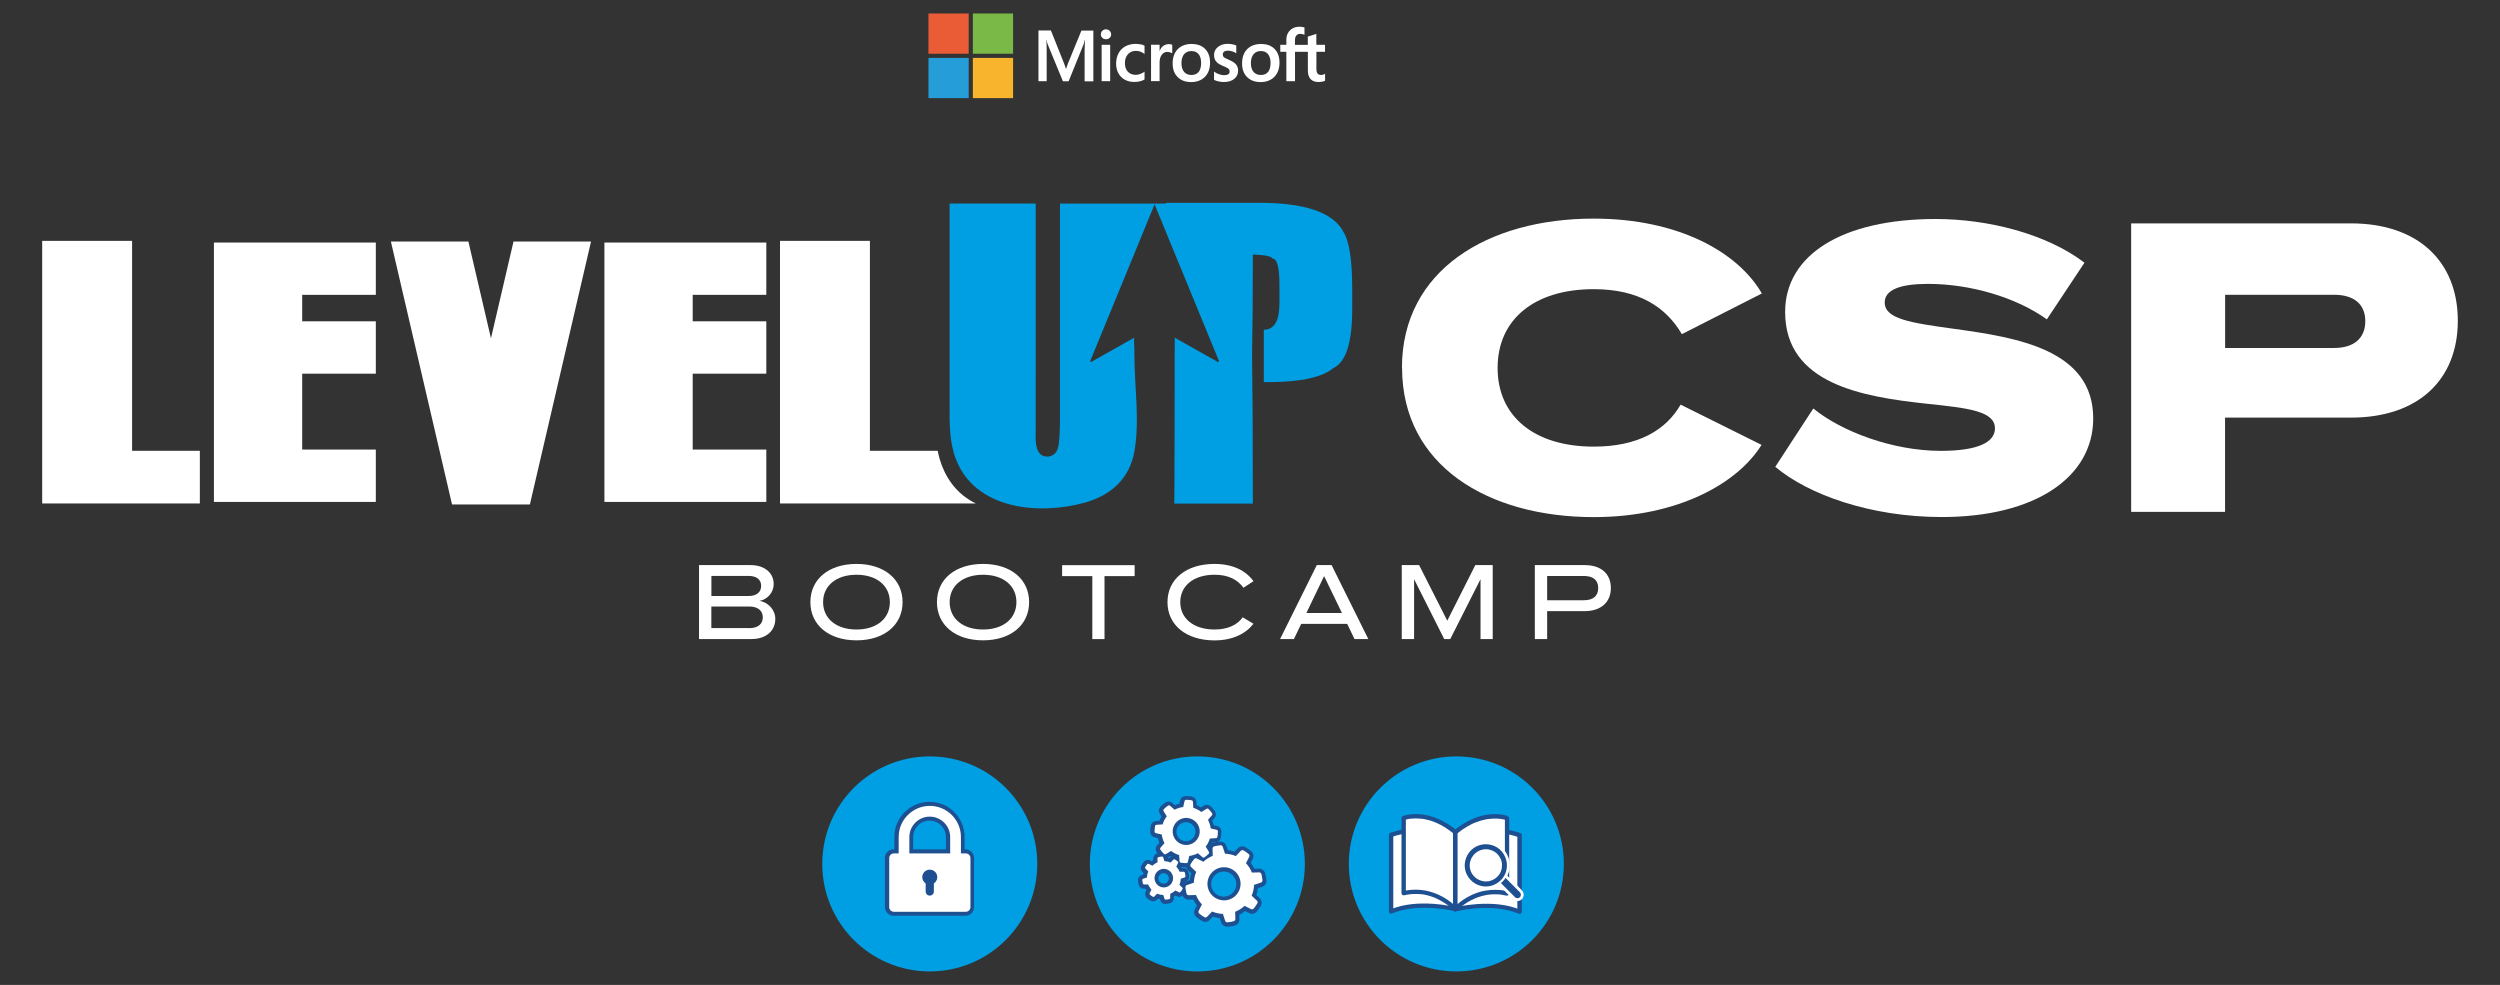 <svg xmlns="http://www.w3.org/2000/svg" id="Calque_1" data-name="Calque 1" viewBox="0 0 383.43 151.06"><rect x="0" y="0" width="383.43" height="151.06" fill="#333333" stroke="none"/><defs><style>      .cls-1 {        fill: #f9b42e;      }      .cls-2, .cls-3 {        fill: #fff;      }      .cls-2, .cls-4 {        fill-rule: evenodd;      }      .cls-5 {        fill: #249dd8;      }      .cls-6 {        fill: #ea5c35;      }      .cls-7 {        fill: #7ab948;      }      .cls-4, .cls-8 {        fill: #1d4f91;      }      .cls-9 {        fill: #009ee2;      }    </style></defs><g><g><path class="cls-3" d="M215.02,56.42c0-14.99,13.2-22.89,29.39-22.89,13.07,0,22.16,5.17,25.81,11.48l-12.27,6.24c-2.45-4.18-6.63-6.9-13.53-6.9-9.02,0-14.73,4.58-14.73,12.08s5.71,12.07,14.73,12.07c6.83,0,11.08-2.52,13.34-6.44l12.41,6.17c-3.65,5.9-12.81,11.08-25.74,11.08-16.19,0-29.39-7.89-29.39-22.89Z"></path><path class="cls-3" d="M272.27,71.61l5.84-8.96c4.31,3.52,12.14,6.5,19.57,6.5,5.84,0,8.29-1.39,8.29-3.45,0-2.65-4.11-3.12-10.48-3.78-9.75-1.06-21.7-2.99-21.7-14.07,0-8.76,8.76-14.26,23.09-14.26,8.03,0,16.98,2.26,22.82,6.7l-5.77,8.69c-4.71-3.38-11.74-5.44-18.24-5.44-4.31,0-6.63.93-6.63,2.85,0,2.52,3.91,3.12,10.68,4.05,9.62,1.33,21.3,3.18,21.3,13.73,0,9.02-8.89,15.13-23.22,15.13-10.95,0-20.5-3.45-25.54-7.7Z"></path><path class="cls-3" d="M326.87,34.26h33.7c10.35,0,16.39,5.9,16.39,14.93s-6.04,14.86-16.39,14.86h-19.31v14.46h-14.4v-44.25ZM357.99,53.37c2.99,0,4.78-1.46,4.78-4.11s-1.79-4.05-4.78-4.05h-16.72v8.16h16.72Z"></path></g><g><path class="cls-3" d="M107.22,86.67h7.89c2.24,0,3.55,1.27,3.55,2.89,0,1.41-1.04,2.4-2.18,2.6,1.34.2,2.43,1.38,2.43,2.77,0,1.79-1.38,3.08-3.64,3.08h-8.06v-11.34ZM114.82,91.41c1.21,0,1.92-.58,1.92-1.55s-.71-1.53-1.92-1.53h-5.71v3.08h5.71ZM114.9,96.34c1.33,0,2.09-.61,2.09-1.65s-.76-1.67-2.09-1.67h-5.8v3.31h5.8Z"></path><path class="cls-3" d="M124.29,92.35c0-3.52,2.82-5.86,7.07-5.86s7.07,2.35,7.07,5.86-2.82,5.86-7.07,5.86-7.07-2.35-7.07-5.86ZM131.36,96.55c3.09,0,5.12-1.67,5.12-4.2s-2.02-4.2-5.12-4.2-5.12,1.68-5.12,4.2,2.02,4.2,5.12,4.2Z"></path><path class="cls-3" d="M143.7,92.35c0-3.52,2.82-5.86,7.07-5.86s7.07,2.35,7.07,5.86-2.82,5.86-7.07,5.86-7.07-2.35-7.07-5.86ZM150.77,96.55c3.09,0,5.12-1.67,5.12-4.2s-2.02-4.2-5.12-4.2-5.12,1.68-5.12,4.2,2.02,4.2,5.12,4.2Z"></path><path class="cls-3" d="M167.52,88.36h-4.62v-1.68h11.12v1.68h-4.62v9.66h-1.87v-9.66Z"></path><path class="cls-3" d="M179.06,92.35c0-3.52,2.87-5.86,7.21-5.86,2.84,0,4.83,1.05,5.98,2.65l-1.53,1c-.99-1.31-2.41-1.99-4.45-1.99-3.18,0-5.25,1.68-5.25,4.2s2.07,4.2,5.25,4.2c2,0,3.47-.68,4.33-1.87l1.65.99c-1.17,1.5-3.16,2.55-5.98,2.55-4.33,0-7.21-2.35-7.21-5.86Z"></path><path class="cls-3" d="M201.94,86.67h2.29l5.63,11.34h-2.12l-1.12-2.33h-7.05l-1.12,2.33h-2.12l5.63-11.34ZM205.82,94.02l-2.74-5.66-2.72,5.66h5.46Z"></path><path class="cls-3" d="M214.98,86.67h2.67l4.32,8.53,4.3-8.53h2.67v11.34h-1.87v-9.18l-4.64,9.18h-.93l-4.62-9.18v9.18h-1.89v-11.34Z"></path><path class="cls-3" d="M235.4,86.67h7.65c2.52,0,4.01,1.34,4.01,3.52s-1.53,3.54-4.01,3.54h-5.76v4.28h-1.89v-11.34ZM242.93,92.06c1.43,0,2.19-.66,2.19-1.87s-.76-1.85-2.19-1.85h-5.64v3.72h5.64Z"></path></g></g><g><path class="cls-9" d="M205.98,35.43c-1.64-2.88-5.88-4.32-12.73-4.32h-14.29c-.1,0-.17.04-.21.12h-16.18v32.78c0,.91,0,1.81-.07,2.72-.06.8-.06,1.93-.53,2.62-.5.73-1.72.94-2.4.3-.9-.87-.72-2.7-.72-3.83V31.22h-13.21v30.74c0,2.81-.08,5.65.92,8.34,2.93,7.86,12.74,8.74,19.79,6.8,3.98-1.1,6.89-3.66,7.63-7.83.86-4.82,0-10.08,0-14.96,0-.25,0-.5,0-.75,0-.14-.12-1.72,0-1.78-2.21,1.25-4.42,2.5-6.64,3.74-.05-.04-.1-.07-.15-.11,2.12-5.16,4.24-10.32,6.39-15.54.52-1.27,1.05-2.55,1.57-3.83.21-.5.41-1.01.62-1.51.43-1.06.87-2.12,1.31-3.19.55,1.32,1.09,2.65,1.63,3.97l1,2.44c1.99,4.84,3.96,9.63,5.93,14.42.44,1.08.88,2.15,1.32,3.22-.04.05-.08.1-.13.15-.45-.26-.9-.51-1.35-.76-1.77-.99-3.53-1.99-5.31-2.99,0,0-.03,25.36-.07,25.45h12.05v-.73c0-9.28-.04-16.69-.12-22.21.08-3.84.12-8.88.12-15.13v-.12h.24c1.68.06,2.6.26,2.76.6.72,0,1.08,1.36,1.08,4.08v2.76c0,2.72-.8,4.08-2.4,4.08v8.04h.6c4.98,0,8.34-.72,10.08-2.16,1.92-.92,2.88-3.92,2.88-9.01v-3.12c0-4.58-.48-7.54-1.44-8.88Z"></path><g><path class="cls-3" d="M20.27,69.14h10.38v8.08H6.47v-40.28h13.79v32.2Z"></path><path class="cls-3" d="M57.64,45.22h-11.29v4.06h11.29v8.03h-11.29v11.64h11.29v8.03h-24.83v-39.78h24.83v8.03Z"></path><path class="cls-3" d="M78.76,37.04h11.89l-9.38,40.33h-11.94l-9.38-40.33h11.89l3.46,14.85,3.46-14.85Z"></path><path class="cls-3" d="M117.53,45.22h-11.29v4.06h11.29v8.03h-11.29v11.64h11.29v8.03h-24.83v-39.78h24.83v8.03Z"></path><path class="cls-3" d="M133.44,69.14h10.38c.26,1.39,1.09,4.6,3.91,6.86.66.53,1.32.92,1.94,1.22h-30.04v-40.28h13.79v32.2Z"></path></g></g><g><path class="cls-3" d="M163.86,9.55l-.36,1.02h-.02c-.07-.24-.17-.58-.35-1.01l-1.95-4.89h-1.91v7.78h1.26v-4.78c0-.3,0-.65-.02-1.06,0-.21-.03-.37-.04-.5h.03c.06.29.13.52.18.67l2.34,5.68h.88l2.32-5.73c.05-.13.11-.39.16-.61h.03c-.03.57-.06,1.09-.06,1.4v4.95h1.34v-7.78h-1.83l-2,4.88Z"></path><rect class="cls-3" x="168.96" y="6.87" width="1.31" height="5.58"></rect><path class="cls-3" d="M169.63,4.5c-.22,0-.4.07-.56.22-.16.15-.23.33-.23.55s.08.39.23.54c.15.14.34.21.56.21s.41-.07.56-.21c.16-.14.23-.32.23-.54s-.08-.39-.23-.54c-.15-.15-.34-.23-.57-.23"></path><path class="cls-3" d="M174.92,6.81c-.25-.05-.5-.08-.73-.08-.6,0-1.14.13-1.6.38-.46.25-.81.62-1.05,1.08-.24.46-.36,1-.36,1.6,0,.53.12,1.01.35,1.44.23.43.56.76.98.99.42.23.9.35,1.43.35.62,0,1.16-.12,1.58-.37h.02v-1.21l-.06.04c-.19.14-.41.25-.64.33-.23.08-.44.12-.63.12-.51,0-.93-.16-1.23-.48-.3-.32-.45-.76-.45-1.33s.16-1.02.47-1.36c.31-.34.73-.51,1.23-.51.43,0,.85.15,1.25.43l.06.04v-1.27h-.02c-.15-.09-.35-.16-.61-.22"></path><path class="cls-3" d="M179.24,6.77c-.33,0-.62.11-.88.31-.22.18-.38.43-.5.75h-.01v-.97h-1.31v5.58h1.31v-2.85c0-.49.11-.88.33-1.18.21-.3.5-.45.85-.45.12,0,.25.02.39.06.14.04.25.08.31.12l.06.04v-1.32h-.02c-.12-.06-.29-.09-.51-.09"></path><path class="cls-3" d="M182.8,6.74c-.92,0-1.65.27-2.17.8-.52.53-.78,1.27-.78,2.19s.26,1.58.77,2.09c.51.51,1.2.77,2.06.77s1.61-.27,2.13-.81c.52-.54.78-1.27.78-2.16s-.25-1.59-.74-2.1c-.49-.51-1.18-.77-2.04-.77M183.84,11.03c-.25.31-.62.47-1.1.47s-.86-.16-1.13-.47c-.27-.32-.41-.77-.41-1.34s.14-1.05.41-1.38c.27-.32.64-.48,1.12-.48s.83.15,1.09.46c.26.31.4.77.4,1.36s-.13,1.07-.37,1.38"></path><path class="cls-3" d="M188.49,9.17c-.41-.17-.68-.3-.79-.41-.11-.1-.16-.25-.16-.43,0-.16.07-.29.2-.4.14-.11.33-.16.56-.16.22,0,.45.03.67.1.22.07.42.16.59.27l.05.04v-1.21h-.02c-.15-.07-.35-.13-.6-.18-.24-.04-.46-.07-.65-.07-.63,0-1.14.16-1.54.48-.4.32-.6.73-.6,1.24,0,.26.04.49.13.69.09.2.22.37.4.52.18.14.45.3.81.45.3.12.53.23.67.31.14.08.24.16.3.24.05.08.08.18.08.32,0,.37-.28.56-.86.56-.21,0-.46-.04-.73-.13-.27-.09-.52-.21-.74-.38l-.06-.04v1.28h.02c.19.1.42.17.7.23.28.06.53.09.75.09.68,0,1.23-.16,1.62-.48.4-.32.6-.75.6-1.27,0-.38-.11-.7-.33-.96-.21-.26-.59-.49-1.11-.7"></path><path class="cls-3" d="M193.45,6.74c-.92,0-1.65.27-2.17.8-.52.53-.78,1.27-.78,2.19s.26,1.58.77,2.09c.51.51,1.2.77,2.06.77s1.61-.27,2.13-.81c.52-.54.78-1.27.78-2.16s-.25-1.59-.74-2.1c-.49-.51-1.18-.77-2.04-.77M194.49,11.03c-.25.31-.62.47-1.1.47s-.86-.16-1.13-.47c-.27-.32-.41-.77-.41-1.34s.14-1.05.41-1.38c.27-.32.64-.48,1.12-.48s.83.15,1.09.46c.26.31.4.77.4,1.36s-.13,1.07-.37,1.38"></path><path class="cls-3" d="M203.22,7.94v-1.07h-1.33v-1.66h-.04s-1.25.4-1.25.4h-.02v1.27h-1.97v-.7c0-.33.07-.58.22-.74.14-.17.35-.25.61-.25.19,0,.38.04.58.13l.05.02v-1.13h-.02c-.18-.07-.43-.11-.74-.11-.39,0-.74.08-1.05.25-.31.17-.55.41-.72.71-.17.3-.25.65-.25,1.04v.77h-.93v1.07h.93v4.51h1.33v-4.51h1.97v2.86c0,1.18.56,1.78,1.65,1.78.18,0,.37-.02.56-.06.2-.04.33-.08.41-.13h.02v-1.09l-.05.04c-.07.05-.16.09-.27.12-.11.03-.19.04-.26.04-.26,0-.45-.07-.57-.21-.12-.14-.18-.38-.18-.72v-2.63h1.33Z"></path><rect class="cls-6" x="142.4" y="2.07" width="6.17" height="6.17"></rect><rect class="cls-7" x="149.21" y="2.07" width="6.17" height="6.17"></rect><rect class="cls-5" x="142.4" y="8.88" width="6.17" height="6.17"></rect><rect class="cls-1" x="149.21" y="8.88" width="6.17" height="6.17"></rect></g><g><circle class="cls-9" cx="142.6" cy="132.5" r="16.49"></circle><g><circle class="cls-9" cx="183.64" cy="132.5" r="16.49"></circle><g><path class="cls-8" d="M188.2,142.13c-.41,0-.77-.26-.9-.65l-.22-.67c-.18-.02-.35-.05-.53-.09-.17-.04-.35-.09-.52-.14l-.49.51c-.18.19-.43.3-.69.3-.17,0-.33-.05-.48-.13-.31-.18-.61-.39-.88-.62-.34-.29-.44-.76-.24-1.15l.32-.63c-.22-.28-.41-.58-.57-.9,0,0-.71.02-.71.02-.45,0-.83-.29-.94-.71-.09-.35-.15-.7-.19-1.06-.04-.44.23-.84.64-.99l.68-.23c.02-.18.05-.35.09-.53s.09-.35.14-.52l-.51-.49c-.32-.31-.39-.79-.17-1.17.18-.31.39-.61.62-.88.18-.22.45-.34.73-.34.15,0,.29.03.42.1l.64.32c.28-.22.58-.41.9-.57l-.02-.71c-.01-.44.28-.83.71-.94.34-.09.7-.15,1.06-.19h.01c.49,0,.85.26.98.65l.22.67c.18.02.35.05.53.09.17.04.35.09.52.14l.49-.51c.18-.19.43-.3.69-.3.17,0,.33.04.48.13.31.18.61.39.89.62.34.28.44.75.24,1.15l-.32.64c.22.28.41.58.57.9,0,0,.71-.02.71-.02.45,0,.83.29.94.71.09.35.15.71.19,1.07.04.44-.23.85-.64.99l-.67.23c-.02.18-.05.35-.09.53-.04.17-.09.35-.14.51l.51.49c.32.31.39.79.17,1.17-.18.31-.39.61-.62.88-.18.22-.45.34-.73.34-.15,0-.29-.03-.42-.1l-.63-.32c-.28.22-.58.41-.9.57l.02.71c.01.44-.28.83-.7.94-.36.09-.72.16-1.07.19h-.09ZM187.68,133.67c-.96,0-1.78.72-1.91,1.68-.07.51.07,1.01.39,1.42.31.41.77.67,1.28.73.08.01.17.02.25.02.96,0,1.78-.72,1.91-1.68.13-1.05-.61-2.02-1.66-2.15-.08-.01-.17-.02-.25-.02Z"></path><path class="cls-8" d="M183.06,135.44l-1.06.35c-.15.05-.24.19-.23.35.03.33.09.65.17.96.04.15.18.25.33.25l1.12-.03c.21.53.52,1.02.91,1.44l-.5,1c-.07.14-.03.31.08.4.25.21.52.4.8.56.13.08.3.05.41-.06l.77-.81c.26.11.53.2.81.26.28.06.57.1.85.11l.35,1.06c.05.15.19.24.35.23.33-.03.65-.09.96-.17.15-.04.25-.18.25-.33l-.03-1.12c.53-.21,1.02-.52,1.44-.91l1,.5c.14.07.31.03.4-.08.21-.25.4-.52.56-.8.08-.13.05-.3-.06-.41l-.81-.77c.11-.26.2-.53.26-.81.06-.28.1-.57.11-.85l1.06-.35c.15-.05.24-.19.23-.35-.03-.33-.09-.65-.17-.96-.04-.15-.18-.25-.33-.25l-1.12.03c-.21-.53-.52-1.02-.91-1.44l.5-1c.07-.14.03-.31-.08-.4-.25-.21-.52-.4-.8-.56-.13-.08-.3-.05-.41.06l-.77.81c-.26-.11-.53-.2-.81-.26-.28-.06-.57-.1-.85-.11l-.35-1.06c-.05-.15-.19-.24-.35-.23-.33.03-.65.09-.96.17-.15.04-.25.18-.25.33l.03,1.12c-.53.21-1.02.52-1.44.91l-1-.5c-.14-.07-.31-.03-.4.08-.21.25-.4.52-.56.8-.08.13-.05.3.06.41l.81.77c-.11.26-.2.53-.26.81s-.1.57-.11.85ZM185.17,135.27c.18-1.39,1.45-2.38,2.84-2.2,1.39.18,2.38,1.45,2.2,2.84-.18,1.39-1.45,2.38-2.84,2.2-1.39-.18-2.38-1.45-2.2-2.84Z"></path><path class="cls-8" d="M181.87,133.03c-.31,0-.62-.03-.92-.08-.4-.07-.69-.4-.72-.8l-.03-.52c-.23-.1-.45-.21-.67-.35l-.45.28c-.14.08-.3.13-.45.13-.23,0-.45-.09-.61-.25-.22-.22-.43-.46-.61-.72-.23-.33-.21-.77.06-1.07l.35-.39c-.05-.12-.09-.23-.13-.36-.04-.12-.07-.24-.1-.36l-.51-.12c-.39-.09-.67-.44-.67-.84,0-.32.03-.63.08-.93.07-.4.4-.69.8-.72l.52-.03c.1-.23.21-.46.34-.67l-.28-.45c-.21-.34-.16-.78.12-1.07.22-.22.46-.42.72-.61.15-.1.32-.16.5-.16.21,0,.41.08.57.21l.4.35c.11-.05.23-.09.35-.13.12-.04.24-.07.36-.1l.12-.51c.09-.39.44-.67.84-.67.33,0,.63.03.93.08.4.07.69.4.72.8l.03.52c.23.1.45.21.67.35l.45-.28c.14-.08.29-.13.45-.13.23,0,.45.09.61.25.22.22.42.46.61.72.23.33.21.77-.06,1.07l-.35.39c.05.12.09.23.13.35.04.12.07.24.1.36l.51.12c.39.09.67.44.67.84,0,.32-.03.63-.08.93-.07.4-.4.69-.8.72l-.52.03c-.1.23-.21.46-.34.67l.28.45c.21.34.16.78-.13,1.07-.22.22-.46.42-.72.6-.15.1-.32.16-.5.16-.21,0-.41-.08-.57-.21l-.4-.35c-.12.05-.23.09-.36.13-.12.04-.24.07-.36.1l-.12.51c-.09.39-.44.67-.84.67h-.02ZM181.89,126.1c-.15,0-.3.02-.44.07-.77.24-1.19,1.07-.95,1.83.19.61.75,1.02,1.39,1.02.15,0,.3-.02.44-.07.77-.24,1.19-1.07.95-1.83-.19-.61-.75-1.02-1.39-1.02Z"></path><path class="cls-8" d="M178.55,129.35l-.61.7c-.08.09-.08.21-.02.31.16.23.34.44.54.64.08.08.21.1.31.04l.79-.49c.37.29.79.5,1.24.64l.06.93c0,.12.09.21.21.23.27.05.55.07.83.07.12,0,.22-.08.24-.19l.21-.91c.23-.03.46-.08.68-.15.23-.07.44-.16.64-.27l.7.61c.09.08.21.08.31.02.23-.16.44-.34.64-.54.08-.08.1-.21.04-.31l-.49-.79c.29-.37.5-.79.64-1.24l.93-.06c.12,0,.21-.09.23-.21.05-.27.07-.55.07-.83,0-.12-.08-.22-.19-.24l-.91-.21c-.03-.23-.08-.46-.15-.68-.07-.23-.16-.44-.27-.64l.61-.7c.08-.09.08-.21.02-.31-.16-.23-.34-.44-.54-.64-.08-.08-.21-.1-.31-.04l-.79.49c-.37-.29-.79-.5-1.24-.64l-.06-.93c0-.12-.09-.21-.21-.23-.27-.05-.55-.07-.83-.07-.12,0-.22.08-.24.19l-.21.91c-.23.03-.46.08-.68.15-.23.07-.44.16-.64.27l-.7-.61c-.09-.08-.21-.08-.31-.02-.23.16-.44.34-.64.54-.08.08-.1.21-.04.31l.49.79c-.29.37-.5.79-.64,1.24l-.93.06c-.12,0-.21.09-.23.21-.05.27-.07.55-.07.83,0,.12.08.22.19.24l.91.21c.03.23.08.46.15.68.07.23.16.44.27.64ZM179.91,128.19c-.35-1.09.26-2.26,1.35-2.61,1.09-.35,2.26.26,2.61,1.35s-.26,2.26-1.35,2.61c-1.09.35-2.26-.26-2.61-1.35Z"></path><path class="cls-8" d="M178.73,138.66c-.35,0-.65-.22-.76-.55l-.07-.22c-.1-.02-.2-.04-.3-.07l-.16.17c-.15.15-.36.24-.58.24h-.17l-.24-.11c-.19-.11-.37-.24-.53-.38-.28-.24-.37-.64-.2-.97l.11-.21s-.14-.21-.16-.26h-.23c-.38,0-.7-.24-.79-.59-.06-.22-.09-.43-.11-.65-.03-.37.19-.71.55-.83l.22-.07c.02-.1.04-.2.07-.3l-.17-.16c-.27-.25-.32-.66-.14-.98.11-.19.24-.37.38-.54.15-.18.38-.29.61-.29h.14l.21.08.21.11s.08-.06.13-.08c.04-.03.09-.05.13-.08v-.23c-.01-.37.23-.7.59-.79.22-.06.43-.09.65-.11h0c.41,0,.71.22.82.55l.07.22c.1.02.2.04.3.07l.16-.17c.15-.16.36-.25.58-.25h.17l.24.11c.19.11.37.24.54.38.29.24.37.64.2.97l-.1.21s.14.21.16.26h.23c.38,0,.7.24.79.6.05.21.09.43.11.64.03.37-.19.71-.55.83l-.22.07c-.02.1-.04.2-.07.3l.17.16c.27.26.32.66.13.98-.11.19-.24.37-.38.53-.15.18-.38.29-.61.29h-.15l-.21-.09-.21-.1s-.21.14-.26.16v.23c.01.37-.24.7-.6.79-.21.05-.42.09-.64.11h-.07ZM178.46,133.92c-.15,0-.3.04-.43.12-.38.24-.49.74-.25,1.11.15.24.4.38.68.38.15,0,.3-.04.43-.12.18-.11.31-.29.36-.5.05-.21.01-.43-.1-.61-.15-.24-.4-.38-.68-.38Z"></path><path class="cls-8" d="M176.55,136.49l-.28.56c-.04.08-.02.17.05.22.14.12.29.23.45.32.07.04.17.03.22-.03l.44-.45c.29.13.61.2.93.21l.2.6c.03.08.11.13.19.12.18-.02.36-.05.54-.09.08-.02.14-.1.14-.18v-.63c.13-.06.28-.13.41-.22.14-.09.26-.18.38-.29l.56.28c.08.04.17.02.22-.05.12-.14.23-.29.32-.45.04-.07.03-.17-.03-.22l-.45-.44c.13-.29.2-.61.21-.93l.6-.2c.08-.03.13-.11.12-.19-.02-.18-.05-.36-.09-.54-.02-.08-.1-.14-.18-.14h-.63c-.06-.13-.13-.28-.22-.41-.09-.14-.18-.26-.29-.38l.28-.56c.04-.08.02-.17-.05-.22-.14-.12-.29-.23-.45-.32-.07-.04-.17-.03-.22.03l-.44.45c-.29-.13-.61-.2-.93-.21l-.2-.6c-.03-.08-.11-.13-.19-.12-.18.02-.36.05-.54.09-.08.02-.14.1-.14.18v.63c-.13.06-.28.13-.41.22-.14.09-.26.18-.38.29l-.56-.28c-.08-.04-.17-.02-.22.05-.12.14-.23.29-.32.45-.04.07-.03.17.03.22l.45.44c-.13.29-.2.61-.21.93l-.6.2c-.08.03-.13.11-.12.19.02.18.05.36.09.54.02.08.1.14.18.14h.63c.06.13.13.28.22.41.09.14.18.26.29.38ZM177.25,135.48c-.42-.67-.22-1.54.45-1.96.67-.42,1.54-.22,1.96.45.42.67.22,1.54-.45,1.96-.67.42-1.54.22-1.96-.45Z"></path></g><g><path class="cls-3" d="M183.1,135.39l-1.06.35c-.15.05-.24.19-.23.35.03.33.09.65.17.96.04.15.18.25.33.25l1.12-.03c.21.53.52,1.02.91,1.44l-.5,1c-.07.14-.03.31.08.4.25.21.52.4.8.56.13.08.3.05.41-.06l.77-.81c.26.11.53.2.81.26.28.06.57.1.85.11l.35,1.06c.05.15.19.24.35.23.33-.03.65-.09.96-.17.15-.04.25-.18.25-.33l-.03-1.12c.53-.21,1.02-.52,1.44-.91l1,.5c.14.07.31.03.4-.08.21-.25.4-.52.56-.8.08-.13.05-.3-.06-.41l-.81-.77c.11-.26.2-.53.26-.81.06-.28.1-.57.11-.85l1.06-.35c.15-.05.24-.19.23-.35-.03-.33-.09-.65-.17-.96-.04-.15-.18-.25-.33-.25l-1.12.03c-.21-.53-.52-1.02-.91-1.44l.5-1c.07-.14.03-.31-.08-.4-.25-.21-.52-.4-.8-.56-.13-.08-.3-.05-.41.06l-.77.81c-.26-.11-.53-.2-.81-.26-.28-.06-.57-.1-.85-.11l-.35-1.06c-.05-.15-.19-.24-.35-.23-.33.03-.65.09-.96.17-.15.04-.25.18-.25.33l.03,1.12c-.53.21-1.02.52-1.44.91l-1-.5c-.14-.07-.31-.03-.4.08-.21.25-.4.52-.56.8-.08.13-.05.3.06.41l.81.77c-.11.26-.2.53-.26.81s-.1.57-.11.85ZM185.21,135.23c.18-1.39,1.45-2.38,2.84-2.2,1.39.18,2.38,1.45,2.2,2.84-.18,1.39-1.45,2.38-2.84,2.2-1.39-.18-2.38-1.45-2.2-2.84Z"></path><path class="cls-3" d="M178.6,129.31l-.61.7c-.08.09-.08.21-.02.31.16.23.34.44.54.64.08.08.21.1.31.04l.79-.49c.37.29.79.5,1.24.64l.06.93c0,.12.09.21.21.23.27.05.55.07.83.07.12,0,.22-.08.24-.19l.21-.91c.23-.03.46-.08.68-.15.23-.07.44-.16.64-.27l.7.61c.09.08.21.08.31.02.23-.16.44-.34.64-.54.08-.08.1-.21.04-.31l-.49-.79c.29-.37.5-.79.64-1.24l.93-.06c.12,0,.21-.09.23-.21.05-.27.07-.55.07-.83,0-.12-.08-.22-.19-.24l-.91-.21c-.03-.23-.08-.46-.15-.68-.07-.23-.16-.44-.27-.64l.61-.7c.08-.09.08-.21.02-.31-.16-.23-.34-.44-.54-.64-.08-.08-.21-.1-.31-.04l-.79.49c-.37-.29-.79-.5-1.24-.64l-.06-.93c0-.12-.09-.21-.21-.23-.27-.05-.55-.07-.83-.07-.12,0-.22.08-.24.19l-.21.91c-.23.03-.46.08-.68.15-.23.07-.44.16-.64.27l-.7-.61c-.09-.08-.21-.08-.31-.02-.23.16-.44.34-.64.54-.08.08-.1.21-.04.31l.49.79c-.29.37-.5.79-.64,1.24l-.93.06c-.12,0-.21.09-.23.21-.05.27-.07.55-.07.83,0,.12.08.22.19.24l.91.21c.03.23.08.46.15.68.07.23.16.44.27.64ZM179.95,128.15c-.35-1.09.26-2.26,1.35-2.61,1.09-.35,2.26.26,2.61,1.35s-.26,2.26-1.35,2.61c-1.09.35-2.26-.26-2.61-1.35Z"></path><path class="cls-3" d="M176.6,136.44l-.28.56c-.04.08-.02.17.05.22.14.12.29.23.45.32.07.04.17.03.22-.03l.44-.45c.29.13.61.2.93.21l.2.6c.03.08.11.13.19.12.18-.02.36-.05.54-.09.08-.02.14-.1.14-.18v-.63c.13-.06.28-.13.41-.22.14-.09.26-.18.38-.29l.56.28c.08.04.17.02.22-.05.12-.14.23-.29.32-.45.04-.07.03-.17-.03-.22l-.45-.44c.13-.29.2-.61.21-.93l.6-.2c.08-.03.13-.11.12-.19-.02-.18-.05-.36-.09-.54-.02-.08-.1-.14-.18-.14h-.63c-.06-.13-.13-.28-.22-.41-.09-.14-.18-.26-.29-.38l.28-.56c.04-.08.02-.17-.05-.22-.14-.12-.29-.23-.45-.32-.07-.04-.17-.03-.22.03l-.44.45c-.29-.13-.61-.2-.93-.21l-.2-.6c-.03-.08-.11-.13-.19-.12-.18.02-.36.05-.54.09-.08.02-.14.1-.14.18v.63c-.13.06-.28.13-.41.22-.14.09-.26.18-.38.29l-.56-.28c-.08-.04-.17-.02-.22.05-.12.14-.23.29-.32.45-.04.07-.03.17.03.22l.45.44c-.13.29-.2.61-.21.93l-.6.2c-.08.03-.13.11-.12.19.02.18.05.36.09.54.02.08.1.14.18.14h.63c.06.13.13.28.22.41.09.14.18.26.29.38ZM177.29,135.44c-.42-.67-.22-1.54.45-1.96.67-.42,1.54-.22,1.96.45.42.67.22,1.54-.45,1.96-.67.42-1.54.22-1.96-.45Z"></path></g></g><g><circle class="cls-9" cx="223.36" cy="132.5" r="16.49"></circle><g><g><polygon class="cls-3" points="215.92 127.51 213.69 128.07 213.44 128.39 213.26 139.49 213.69 139.81 215.29 139.2 218.28 138.92 220.4 139.08 222.87 139.43 225.33 139.08 228.59 138.92 231.73 139.43 233.15 139.49 233.15 129.22 232.73 128.07 231.2 127.51 227.91 127.43 224.43 128.37 220.28 128.25 215.92 127.51"></polygon><path class="cls-8" d="M213.69,139.82h0s-.43-.33-.43-.33l.18-11.1.25-.33,2.24-.55,4.36.73,4.15.12,3.48-.93,3.28.08,1.53.56.43,1.16v10.27h0l-1.42-.06-3.14-.51-3.26.16-2.46.35-2.47-.35-2.13-.16-2.99.29-1.61.61ZM213.27,139.49l.42.32,1.6-.61,2.99-.29,2.13.16,2.47.35,2.46-.35,3.26-.16,3.14.51,1.41.06v-10.26l-.42-1.16-1.53-.55-3.28-.08-3.48.93-4.15-.12-4.36-.73-2.23.55-.24.32-.18,11.09Z"></path></g><g><path class="cls-8" d="M223.3,139.78c.32-.08.65-.14.97-.2.17-.03.33-.06.5-.08.09-.01.18-.03.27-.04.03,0,.18-.02.08-.01.06,0,.11-.02.17-.02.46-.06.92-.1,1.38-.13,1.03-.07,2.07-.06,3.1.05.3.03.47.06.77.11.28.05.55.1.83.17.55.13,1.09.3,1.61.52.21.09.43-.13.43-.32v-11.75c0-.16-.1-.28-.25-.32-1.03-.35-2.12-.58-3.19-.76-2.05-.33-4.26-.43-6.26.24-.22.07-.44.16-.66.26-.1.05-.17.18-.17.29v11.69c0,.43.67.43.67,0v-11.69c-.06.1-.11.19-.17.29.09-.04-.06.02.03-.01.03-.01.06-.02.09-.03.06-.02.12-.05.17-.07.13-.05.25-.09.38-.13.25-.08.5-.14.76-.19.12-.03.25-.05.37-.07.06-.01.13-.02.19-.03.03,0,.06,0,.09-.01-.07.01.06,0,.07,0,.26-.03.53-.05.79-.07.53-.03,1.05-.02,1.58,0,.26.01.51.03.77.06.12.01.24.02.36.04.06,0,.12.01.18.02.03,0,.06,0,.09.01.04,0,.04,0,0,0,.02,0,.04,0,.06,0,1.21.17,2.43.42,3.59.81,0,0,.01,0,.02,0-.08-.11-.16-.22-.25-.32v11.75c.14-.11.28-.22.43-.32-2.1-.87-4.45-1.01-6.69-.85-.81.06-1.61.16-2.41.3-.31.06-.63.12-.93.19-.18.05-.28.24-.23.41.05.18.24.28.41.23Z"></path><path class="cls-8" d="M223.3,139.13c-.32-.08-.65-.14-.97-.2-.83-.15-1.67-.25-2.52-.31-2.19-.15-4.5.01-6.55.86.14.11.28.22.43.32v-11.75c-.08.11-.16.22-.25.32,1.03-.35,2.12-.58,3.19-.76.11-.02.22-.03.34-.05.03,0,.06,0,.09-.01.01,0,.11-.01.03,0,.07,0,.14-.02.2-.03.25-.03.5-.06.75-.08.52-.04,1.04-.06,1.57-.05.27,0,.53.02.8.04.13,0,.25.02.38.04.06,0,.13.02.19.02-.07,0,.03,0,.04,0,.04,0,.08.01.13.02.52.08,1.03.2,1.52.38.07.02.14.05.2.08.04.01.08.03.12.05.02,0,.04.02.06.02-.03-.01-.03-.01,0,0-.06-.1-.11-.19-.17-.29v11.69c0,.43.67.43.67,0v-11.69c0-.11-.06-.25-.17-.29-1.96-.85-4.18-.86-6.26-.59-1.29.17-2.57.43-3.81.84-.01,0-.03,0-.04.01-.14.05-.25.17-.25.32v11.75c0,.2.22.41.43.32.54-.23,1.11-.4,1.68-.53.28-.07.57-.12.86-.17.29-.05.49-.07.81-.1,1.07-.11,2.15-.1,3.23-.02.42.03.84.08,1.26.13.08.01-.08-.01,0,0,.02,0,.05,0,.07,0,.05,0,.09.01.14.02.09.01.18.03.26.04.16.02.31.05.47.08.3.05.6.11.9.19.18.05.36-.06.41-.23.05-.17-.06-.37-.23-.41Z"></path><path class="cls-3" d="M223.21,127.64v11.79s-3.16-3.52-7.91-2.43v-11.53s3.64-1.41,7.91,2.18Z"></path><path class="cls-8" d="M223.54,127.63c0-.08-.03-.16-.09-.22,0,0-.02-.02-.03-.03-1.7-1.42-3.76-2.44-6-2.52-.55-.02-1.1.02-1.64.13-.19.04-.39.08-.58.15-.14.05-.25.16-.25.32v11.53c0,.23.21.37.43.32.14-.03.28-.06.43-.09.17-.03.26-.04.4-.06.28-.03.56-.05.84-.05.27,0,.53,0,.8.03.06,0,.12.01.18.02.02,0,.04,0,.07,0-.02,0,.05,0,.06,0,.13.02.26.04.38.07.46.09.91.22,1.35.39.05.02.1.04.15.06.02,0,.05.02.07.03,0,0,.02.01.04.02.09.04.19.08.28.13.18.09.36.18.54.28.3.17.59.35.88.55.06.04.12.09.18.13.03.02.06.04.09.07,0,0,0,0,0,0,0,0,.01,0,.02.01.1.08.2.16.29.24.19.16.37.32.53.51.2.22.57.04.57-.24v-11.79s0,0,0-.01ZM221.18,137.5c-.81-.43-1.68-.75-2.59-.92-.98-.18-1.98-.17-2.97,0v-10.88c.16-.04.32-.07.48-.1.06,0,.12-.02.17-.03,0,0,.01,0,.02,0,.04,0,.08,0,.12-.01.15-.02.3-.03.46-.03.37-.01.74,0,1.11.04.04,0,.08,0,.12.01,0,0,0,0,0,0-.01,0,.04,0,.05,0,.09.01.19.03.28.05.19.03.38.08.57.12.2.05.4.11.6.18.11.04.22.08.33.12.05.02.1.04.15.06.03.01.06.02.09.04,0,0,.05.02.06.02.95.4,1.83.97,2.63,1.62v10.86s0,0,0,0c-.52-.44-1.08-.83-1.68-1.15Z"></path><path class="cls-3" d="M223.21,127.64v11.79s3.16-3.52,7.91-2.43v-11.53s-3.64-1.41-7.91,2.18Z"></path><path class="cls-8" d="M231.21,125.14c-.23-.09-.48-.14-.72-.18-.66-.11-1.34-.13-2.01-.06-2.05.21-3.92,1.18-5.49,2.49-.01,0-.02.02-.03.03-.06.06-.09.14-.09.22,0,0,0,0,0,.01v11.79c0,.28.37.46.57.24.18-.2.38-.37.58-.54.05-.04.1-.08.14-.12.03-.02.05-.04.08-.06.01-.01.03-.02.04-.03,0,0,0,0,0,0,.12-.1.25-.19.38-.28.3-.21.62-.4.95-.57.18-.09.35-.18.54-.26.04-.02.07-.03.11-.05,0,0,.04-.02.05-.02.02-.01.05-.02.07-.03.1-.04.2-.08.3-.11.43-.15.87-.27,1.32-.35.06-.01.12-.02.18-.03.03,0,.06,0,.09-.01,0,0,.03,0,.05,0,.12-.01.23-.03.35-.04.26-.02.51-.03.77-.02.58,0,1.04.07,1.6.2.21.05.43-.1.43-.32v-11.53c0-.16-.11-.27-.25-.32ZM227.82,136.59c-.9.16-1.78.48-2.59.92-.6.32-1.16.71-1.68,1.15,0,0,0,0,0,0v-10.86c.48-.4,1-.76,1.54-1.07.26-.15.52-.29.8-.42.06-.03.12-.06.19-.08.03-.01.06-.03.09-.04,0,0,.01,0,.02,0,0,0,.01,0,.03-.01.13-.05.26-.1.39-.15.46-.17.92-.29,1.4-.38.09-.02.19-.03.28-.04,0,0,.1-.01.12-.01.06,0,.11-.01.17-.02.19-.02.38-.03.57-.03.27,0,.55,0,.82.03.06,0,.11.01.17.02,0,0,.01,0,.02,0,.03,0,.05,0,.08.01.1.02.2.03.29.05.09.02.19.04.28.06v10.88c-.98-.17-1.98-.17-2.97,0Z"></path><g><path class="cls-3" d="M233.42,136.54l-2.23-2.22c.12-.24.21-.49.27-.75.09-.37.11-.76.08-1.15-.03-.38-.12-.75-.27-1.1-.15-.35-.34-.68-.58-.97-.25-.3-.55-.55-.88-.76-.58-.35-1.25-.54-1.94-.54-.39,0-.77.06-1.13.18-.38.12-.73.3-1.04.54-.3.23-.57.5-.79.8-.22.3-.39.63-.51.99-.12.36-.19.72-.2,1.1,0,.38.04.76.16,1.13.22.72.65,1.35,1.24,1.81.59.47,1.3.74,2.05.8h0c.07,0,.14,0,.22,0,.39,0,.77-.06,1.14-.18.32-.1.61-.25.89-.43l2.15,2.13c.18.18.42.28.68.28s.5-.1.68-.28c.18-.18.28-.42.28-.68s-.1-.5-.28-.68Z"></path><path class="cls-8" d="M232.36,137.6l-2.16-2.16c.1-.08.19-.16.28-.25.17-.17.31-.35.43-.54l2.2,2.2c.1.1.15.23.15.38s-.05.28-.15.38c-.1.1-.23.15-.38.15s-.28-.05-.38-.15Z"></path><path class="cls-8" d="M231.04,133.46c.31-1.34-.27-2.78-1.45-3.5-1.11-.68-2.58-.64-3.63.15-1.08.81-1.58,2.24-1.18,3.54.4,1.3,1.55,2.21,2.9,2.31,1.55.09,3.01-.97,3.36-2.49ZM228.21,135.17c-.21.02-.45.03-.64,0-.61-.09-1.16-.38-1.57-.85-.42-.49-.63-1.13-.58-1.77.09-1.29,1.22-2.33,2.51-2.3.32,0,.63.07.92.19.27.11.52.27.72.46.45.43.76,1.01.79,1.64.04.66-.16,1.33-.61,1.82-.41.45-.92.71-1.53.82Z"></path></g></g></g></g><g><path class="cls-4" d="M137.05,140.45c-.73,0-1.33-.6-1.33-1.33v-7.53c0-.73.6-1.33,1.33-1.33h.12v-1.89c0-1.44.56-2.79,1.58-3.81,1.07-1.04,2.4-1.58,3.81-1.58s2.62.5,3.62,1.4h0l.18.18c1.02,1.02,1.58,2.38,1.58,3.81v1.89h.12c.73,0,1.33.6,1.33,1.33v7.53c0,.73-.6,1.33-1.33,1.33h-11.04ZM142.57,133.98c-.29,0-.53.24-.53.53,0,.18.09.35.24.45l.28.18v1.57l.02-1.24v-.33l.28-.18c.15-.1.24-.27.24-.45,0-.29-.24-.53-.53-.53ZM145.08,130.26v-1.89c0-.67-.26-1.3-.74-1.77-.48-.48-1.11-.74-1.77-.74s-1.27.25-1.75.71c-.5.51-.77,1.14-.77,1.8v1.89h5.03Z"></path><path class="cls-2" d="M148.12,130.89h-.74v-2.51c0-1.32-.54-2.51-1.4-3.38h0c-.87-.87-2.06-1.4-3.37-1.4s-2.47.52-3.33,1.36l-.05.04c-.87.87-1.4,2.06-1.4,3.38v2.51h-.74c-.39,0-.71.32-.71.71v7.53c0,.39.32.71.71.71h11.04c.39,0,.71-.32.71-.71v-7.53c0-.39-.32-.71-.71-.71ZM145.73,130.89h-6.26v-2.51c0-.86.35-1.64.92-2.21l.04-.04c.56-.55,1.33-.88,2.17-.88s1.64.35,2.21.92h0c.57.57.92,1.35.92,2.21v2.51Z"></path><path class="cls-4" d="M143.23,135.49v1.24c0,.35-.28.63-.63.63h0c-.35,0-.63-.28-.63-.63v-1.24c-.31-.21-.52-.56-.52-.96,0-.64.52-1.15,1.15-1.15s1.15.51,1.15,1.15c0,.4-.21.76-.52.96Z"></path></g></g></svg>